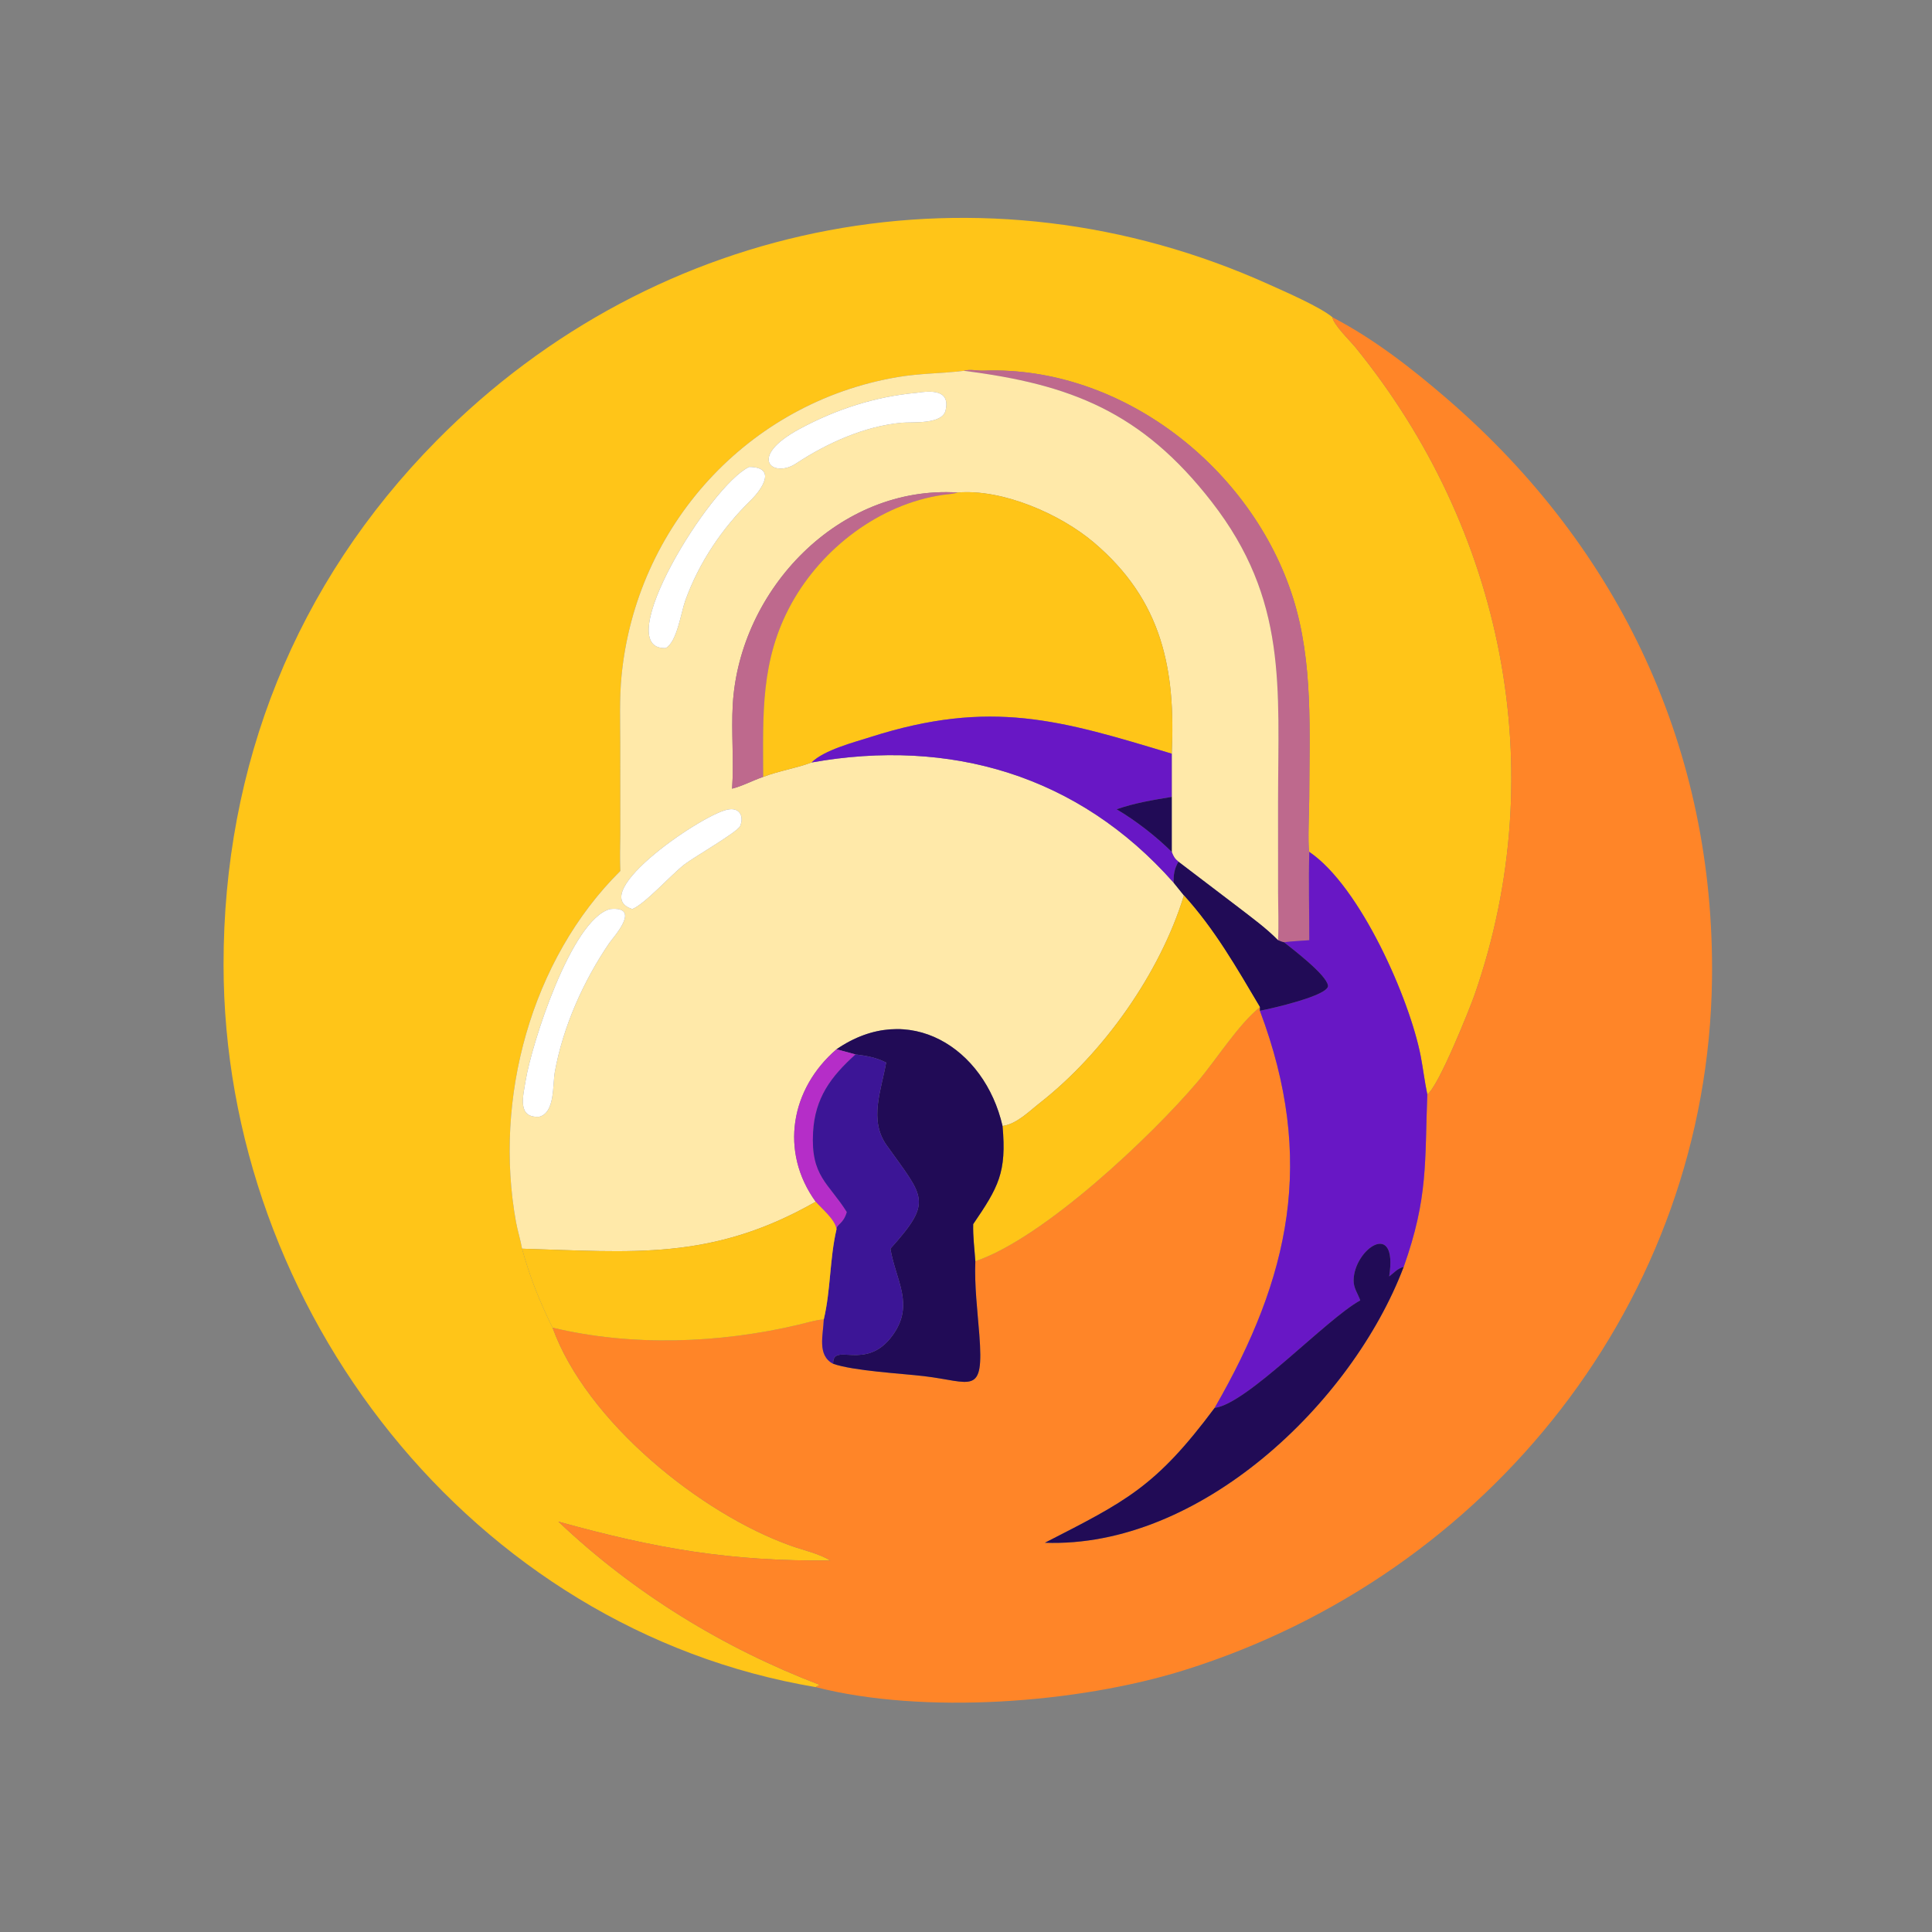 <?xml version="1.0" encoding="utf-8" ?>
<svg xmlns="http://www.w3.org/2000/svg" xmlns:xlink="http://www.w3.org/1999/xlink" width="1024" height="1024">
	<rect width="100%" height="100%" fill="#808080" stroke="none"/>
	<path fill="#FFC518" transform="scale(2 2)" d="M353.115 84.082C353.286 85.937 357.847 90.387 359.162 92.003C398.362 140.165 411.473 204.201 390.791 263.583C389.553 267.139 381.193 288.047 378.25 290.019C377.54 286.674 377.148 283.245 376.5 279.881C373.606 264.868 360.544 234.945 346.974 225.762C346.522 223.707 346.96 214.303 346.965 211.616C346.997 193.963 348.061 175.532 342.676 158.47C331.823 124.084 297.337 96.855 260.673 98.224C259.018 98.286 257.006 97.773 255.444 98.272C249.543 98.981 243.687 98.936 237.79 99.942C198.169 106.703 168.516 139.452 164.702 179.217C164.135 185.124 164.358 191.085 164.376 197.011L164.387 221.106C164.325 224.338 164.264 227.587 164.387 230.819C140.662 254.333 130.809 291.25 136.753 323.89C137.182 326.246 137.953 328.581 138.348 330.916C140.371 338.306 143.021 344.988 146.432 351.843C155.391 376.657 185.651 401.173 209.733 409.687C212.966 410.83 217.135 411.759 220.038 413.549C193.38 413.778 174.03 410.459 147.966 403.24C167.841 422.11 191.652 436.734 217.232 446.506C216.891 446.699 216.468 446.864 216.163 447.101C125.191 431.828 59.282 347.104 59.244 255.64C59.221 202.88 78.271 154.652 115.737 116.738C174.3 57.474 260.757 41.227 336.411 75.433C340.584 77.32 349.837 81.324 353.115 84.082Z"/>
	<path fill="#FF8528" transform="scale(2 2)" d="M378.25 290.019C381.193 288.047 389.553 267.139 390.791 263.583C411.473 204.201 398.362 140.165 359.162 92.003C357.847 90.387 353.286 85.937 353.115 84.082C364.134 89.811 374.29 97.74 383.655 105.835C429.542 145.503 454.503 199.069 453.695 259.548C452.56 344.502 394.692 417.262 313.998 442.559C285.599 451.462 244.638 454.413 216.163 447.101C216.468 446.864 216.891 446.699 217.232 446.506C191.652 436.734 167.841 422.11 147.966 403.24C174.03 410.459 193.38 413.778 220.038 413.549C217.135 411.759 212.966 410.83 209.733 409.687C185.651 401.173 155.391 376.657 146.432 351.843C167.366 356.88 190.775 356.027 211.723 351.037C213.906 350.516 216.063 349.814 218.314 349.649C218.189 353.682 216.458 359.167 220.793 361.419C226.264 363.312 238.804 363.98 244.857 364.692C257.581 366.188 260.802 370.148 259.532 353.711C259.035 347.276 258.21 340.693 258.475 334.24C276.723 328.062 305.261 300.949 317.375 286.667C322.365 280.783 328.173 271.492 333.888 266.898L333.888 267.861C348.747 307.387 341.865 338.443 321.893 373.1C306.206 394.176 298.276 397.891 276.908 408.845C317.878 410.346 358.251 371.977 371.995 335.733C378.53 317.335 377.553 307.878 378.25 290.019Z"/>
	<path fill="#BE698D" transform="scale(2 2)" d="M255.444 98.272C257.006 97.773 259.018 98.286 260.673 98.224C297.337 96.855 331.823 124.084 342.676 158.47C348.061 175.532 346.997 193.963 346.965 211.616C346.96 214.303 346.522 223.707 346.974 225.762C346.756 233.546 346.983 241.374 346.974 249.165C344.733 249.31 342.496 249.453 340.262 249.694C339.725 249.612 339.201 249.358 338.693 249.165C338.907 244.942 338.713 240.653 338.705 236.421L338.698 212.743C338.71 182.031 341.287 158.955 321.089 132.966C302.612 109.192 283.767 101.836 255.444 98.272Z"/>
	<path fill="#FFE9A9" transform="scale(2 2)" d="M164.387 221.106L164.376 197.011C164.358 191.085 164.135 185.124 164.702 179.217C168.516 139.452 198.169 106.703 237.79 99.942C243.687 98.936 249.543 98.981 255.444 98.272C283.767 101.836 302.612 109.192 321.089 132.966C341.287 158.955 338.71 182.031 338.698 212.743L338.705 236.421C338.713 240.653 338.907 244.942 338.693 249.165C335.553 245.967 331.889 243.315 328.351 240.579L312.285 228.349C311.333 227.584 310.937 226.909 310.528 225.762L310.528 211.184L310.528 199.734C311.559 177.442 308.074 159.155 289.815 143.706C280.938 136.196 265.661 129.534 253.822 130.524C222.279 128.5 196.008 156.271 194.194 186.636C193.752 194.038 194.537 201.757 194.005 209.007C196.756 208.322 199.537 206.815 202.255 205.885C206.427 204.278 210.913 203.633 215.08 202.062C251.646 195.545 285.756 205.316 311.022 233.921L313.75 237.304C307.456 257.856 292.453 279.066 275.589 292.273C272.747 294.499 269.417 297.91 265.682 298.397C260.927 277.621 240.773 264.935 221.684 278.068C209.512 288.52 206.571 305.187 216.163 318.467C188.45 334.295 167.287 331.73 138.348 330.916C137.953 328.581 137.182 326.246 136.753 323.89C130.809 291.25 140.662 254.333 164.387 230.819C164.264 227.587 164.325 224.338 164.387 221.106ZM242.903 104.103C231.949 105.101 221.66 108.433 211.984 113.627C197.634 121.33 205.003 126.977 211.146 122.71C219.212 117.411 229.103 112.956 238.855 112.038C241.78 111.762 249.741 112.578 250.608 108.72C251.849 103.195 246.702 103.532 242.903 104.103ZM198.553 123.74C188.183 128.554 161.325 172.28 176.4 171.757C179.408 170.212 180.493 162.238 181.618 159.126C185.266 149.041 191.314 140.063 198.943 132.582C202.053 129.532 205.861 123.796 198.553 123.74ZM193.306 214.472C187.428 214.889 154.85 236.869 167.571 240.915C170.974 239.527 177.745 231.915 181.424 229.052C183.772 227.225 195.484 220.49 196.149 218.902C197.204 216.383 196.037 214.13 193.306 214.472ZM161.649 240.915C151.305 243.753 140.823 277.076 139.333 286.199C138.633 290.481 136.963 296.276 142.873 295.961C147.146 294.87 146.403 287.556 147.049 284.004C149.23 272.023 154.6 260.016 161.443 249.946C162.476 248.425 170.25 240.068 161.649 240.915Z"/>
	<path fill="white" transform="scale(2 2)" d="M211.146 122.71C205.003 126.977 197.634 121.33 211.984 113.627C221.66 108.433 231.949 105.101 242.903 104.103C246.702 103.532 251.849 103.195 250.608 108.72C249.741 112.578 241.78 111.762 238.855 112.038C229.103 112.956 219.212 117.411 211.146 122.71Z"/>
	<path fill="white" transform="scale(2 2)" d="M176.4 171.757C161.325 172.28 188.183 128.554 198.553 123.74C205.861 123.796 202.053 129.532 198.943 132.582C191.314 140.063 185.266 149.041 181.618 159.126C180.493 162.238 179.408 170.212 176.4 171.757Z"/>
	<path fill="#BE698D" transform="scale(2 2)" d="M194.005 209.007C194.537 201.757 193.752 194.038 194.194 186.636C196.008 156.271 222.279 128.5 253.822 130.524C252.52 130.938 251.206 130.965 249.866 131.159C233.135 133.586 217.901 145.243 209.8 159.857C201.455 174.911 202.224 189.389 202.255 205.885C199.537 206.815 196.756 208.322 194.005 209.007Z"/>
	<path fill="#FFC518" transform="scale(2 2)" d="M253.822 130.524C265.661 129.534 280.938 136.196 289.815 143.706C308.074 159.155 311.559 177.442 310.528 199.734C281.166 190.881 262.622 185.125 230.644 195.342C226.306 196.728 218.387 198.757 215.08 202.062C210.913 203.633 206.427 204.278 202.255 205.885C202.224 189.389 201.455 174.911 209.8 159.857C217.901 145.243 233.135 133.586 249.866 131.159C251.206 130.965 252.52 130.938 253.822 130.524Z"/>
	<path fill="#6817C5" transform="scale(2 2)" d="M215.08 202.062C218.387 198.757 226.306 196.728 230.644 195.342C262.622 185.125 281.166 190.881 310.528 199.734L310.528 211.184C305.645 211.987 300.587 212.809 295.913 214.472C300.928 217.41 306.393 221.662 310.528 225.762C310.937 226.909 311.333 227.584 312.285 228.349C311.199 230.347 310.989 231.67 311.022 233.921C285.756 205.316 251.646 195.545 215.08 202.062Z"/>
	<path fill="#210B56" transform="scale(2 2)" d="M295.913 214.472C300.587 212.809 305.645 211.987 310.528 211.184L310.528 225.762C306.393 221.662 300.928 217.41 295.913 214.472Z"/>
	<path fill="white" transform="scale(2 2)" d="M167.571 240.915C154.85 236.869 187.428 214.889 193.306 214.472C196.037 214.13 197.204 216.383 196.149 218.902C195.484 220.49 183.772 227.225 181.424 229.052C177.745 231.915 170.974 239.527 167.571 240.915Z"/>
	<path fill="#6817C5" transform="scale(2 2)" d="M346.974 225.762C360.544 234.945 373.606 264.868 376.5 279.881C377.148 283.245 377.54 286.674 378.25 290.019C377.553 307.878 378.53 317.335 371.995 335.733C370.25 336.201 369.532 337.249 368.153 338.258C370.517 322.929 358.822 331.027 358.722 339.297C358.698 341.357 359.825 342.768 360.484 344.614C351.394 349.605 330.463 372.097 321.893 373.1C341.865 338.443 348.747 307.387 333.888 267.861C336.67 267.346 352.335 263.814 351.933 261.175C351.496 258.31 342.72 251.65 340.262 249.694C342.496 249.453 344.733 249.31 346.974 249.165C346.983 241.374 346.756 233.546 346.974 225.762Z"/>
	<path fill="#210B56" transform="scale(2 2)" d="M311.022 233.921C310.989 231.67 311.199 230.347 312.285 228.349L328.351 240.579C331.889 243.315 335.553 245.967 338.693 249.165C339.201 249.358 339.725 249.612 340.262 249.694C342.72 251.65 351.496 258.31 351.933 261.175C352.335 263.814 336.67 267.346 333.888 267.861L333.888 266.898C327.694 256.47 321.944 246.327 313.75 237.304L311.022 233.921Z"/>
	<path fill="#FFC518" transform="scale(2 2)" d="M265.682 298.397C269.417 297.91 272.747 294.499 275.589 292.273C292.453 279.066 307.456 257.856 313.75 237.304C321.944 246.327 327.694 256.47 333.888 266.898C328.173 271.492 322.365 280.783 317.375 286.667C305.261 300.949 276.723 328.062 258.475 334.24C258.249 330.908 257.826 327.784 257.905 324.414C264.6 314.588 266.803 310.74 265.682 298.397Z"/>
	<path fill="white" transform="scale(2 2)" d="M142.873 295.961C136.963 296.276 138.633 290.481 139.333 286.199C140.823 277.076 151.305 243.753 161.649 240.915C170.25 240.068 162.476 248.425 161.443 249.946C154.6 260.016 149.23 272.023 147.049 284.004C146.403 287.556 147.146 294.87 142.873 295.961Z"/>
	<path fill="#210B56" transform="scale(2 2)" d="M221.684 278.068C240.773 264.935 260.927 277.621 265.682 298.397C266.803 310.74 264.6 314.588 257.905 324.414C257.826 327.784 258.249 330.908 258.475 334.24C258.21 340.693 259.035 347.276 259.532 353.711C260.802 370.148 257.581 366.188 244.857 364.692C238.804 363.98 226.264 363.312 220.793 361.419C220.635 355.414 229.448 363.742 236.584 353.825C242.444 345.68 237.371 339.351 235.966 330.916C247.305 318.264 244.941 317.502 234.963 303.493C230.196 296.801 233.574 288.883 234.835 281.598C232.278 280.254 229.555 279.783 226.718 279.435L221.684 278.068Z"/>
	<path fill="#B52DC8" transform="scale(2 2)" d="M216.163 318.467C206.571 305.187 209.512 288.52 221.684 278.068L226.718 279.435C220.195 285.311 215.974 290.955 215.471 300.08C214.827 311.764 219.591 313.482 224.415 321.21C223.484 324.423 221.761 324.375 221.684 325.758C221.276 323.133 217.876 320.452 216.163 318.467Z"/>
	<path fill="#3C1596" transform="scale(2 2)" d="M226.718 279.435C229.555 279.783 232.278 280.254 234.835 281.598C233.574 288.883 230.196 296.801 234.963 303.493C244.941 317.502 247.305 318.264 235.966 330.916C237.371 339.351 242.444 345.68 236.584 353.825C229.448 363.742 220.635 355.414 220.793 361.419C216.458 359.167 218.189 353.682 218.314 349.649C220.164 341.825 219.849 333.623 221.684 325.758C221.761 324.375 223.484 324.423 224.415 321.21C219.591 313.482 214.827 311.764 215.471 300.08C215.974 290.955 220.195 285.311 226.718 279.435Z"/>
	<path fill="#FFC518" transform="scale(2 2)" d="M138.348 330.916C167.287 331.73 188.45 334.295 216.163 318.467C217.876 320.452 221.276 323.133 221.684 325.758C219.849 333.623 220.164 341.825 218.314 349.649C216.063 349.814 213.906 350.516 211.723 351.037C190.775 356.027 167.366 356.88 146.432 351.843C143.021 344.988 140.371 338.306 138.348 330.916Z"/>
	<path fill="#210B56" transform="scale(2 2)" d="M368.153 338.258C369.532 337.249 370.25 336.201 371.995 335.733C358.251 371.977 317.878 410.346 276.908 408.845C298.276 397.891 306.206 394.176 321.893 373.1C330.463 372.097 351.394 349.605 360.484 344.614C359.825 342.768 358.698 341.357 358.722 339.297C358.822 331.027 370.517 322.929 368.153 338.258Z"/>
</svg>
